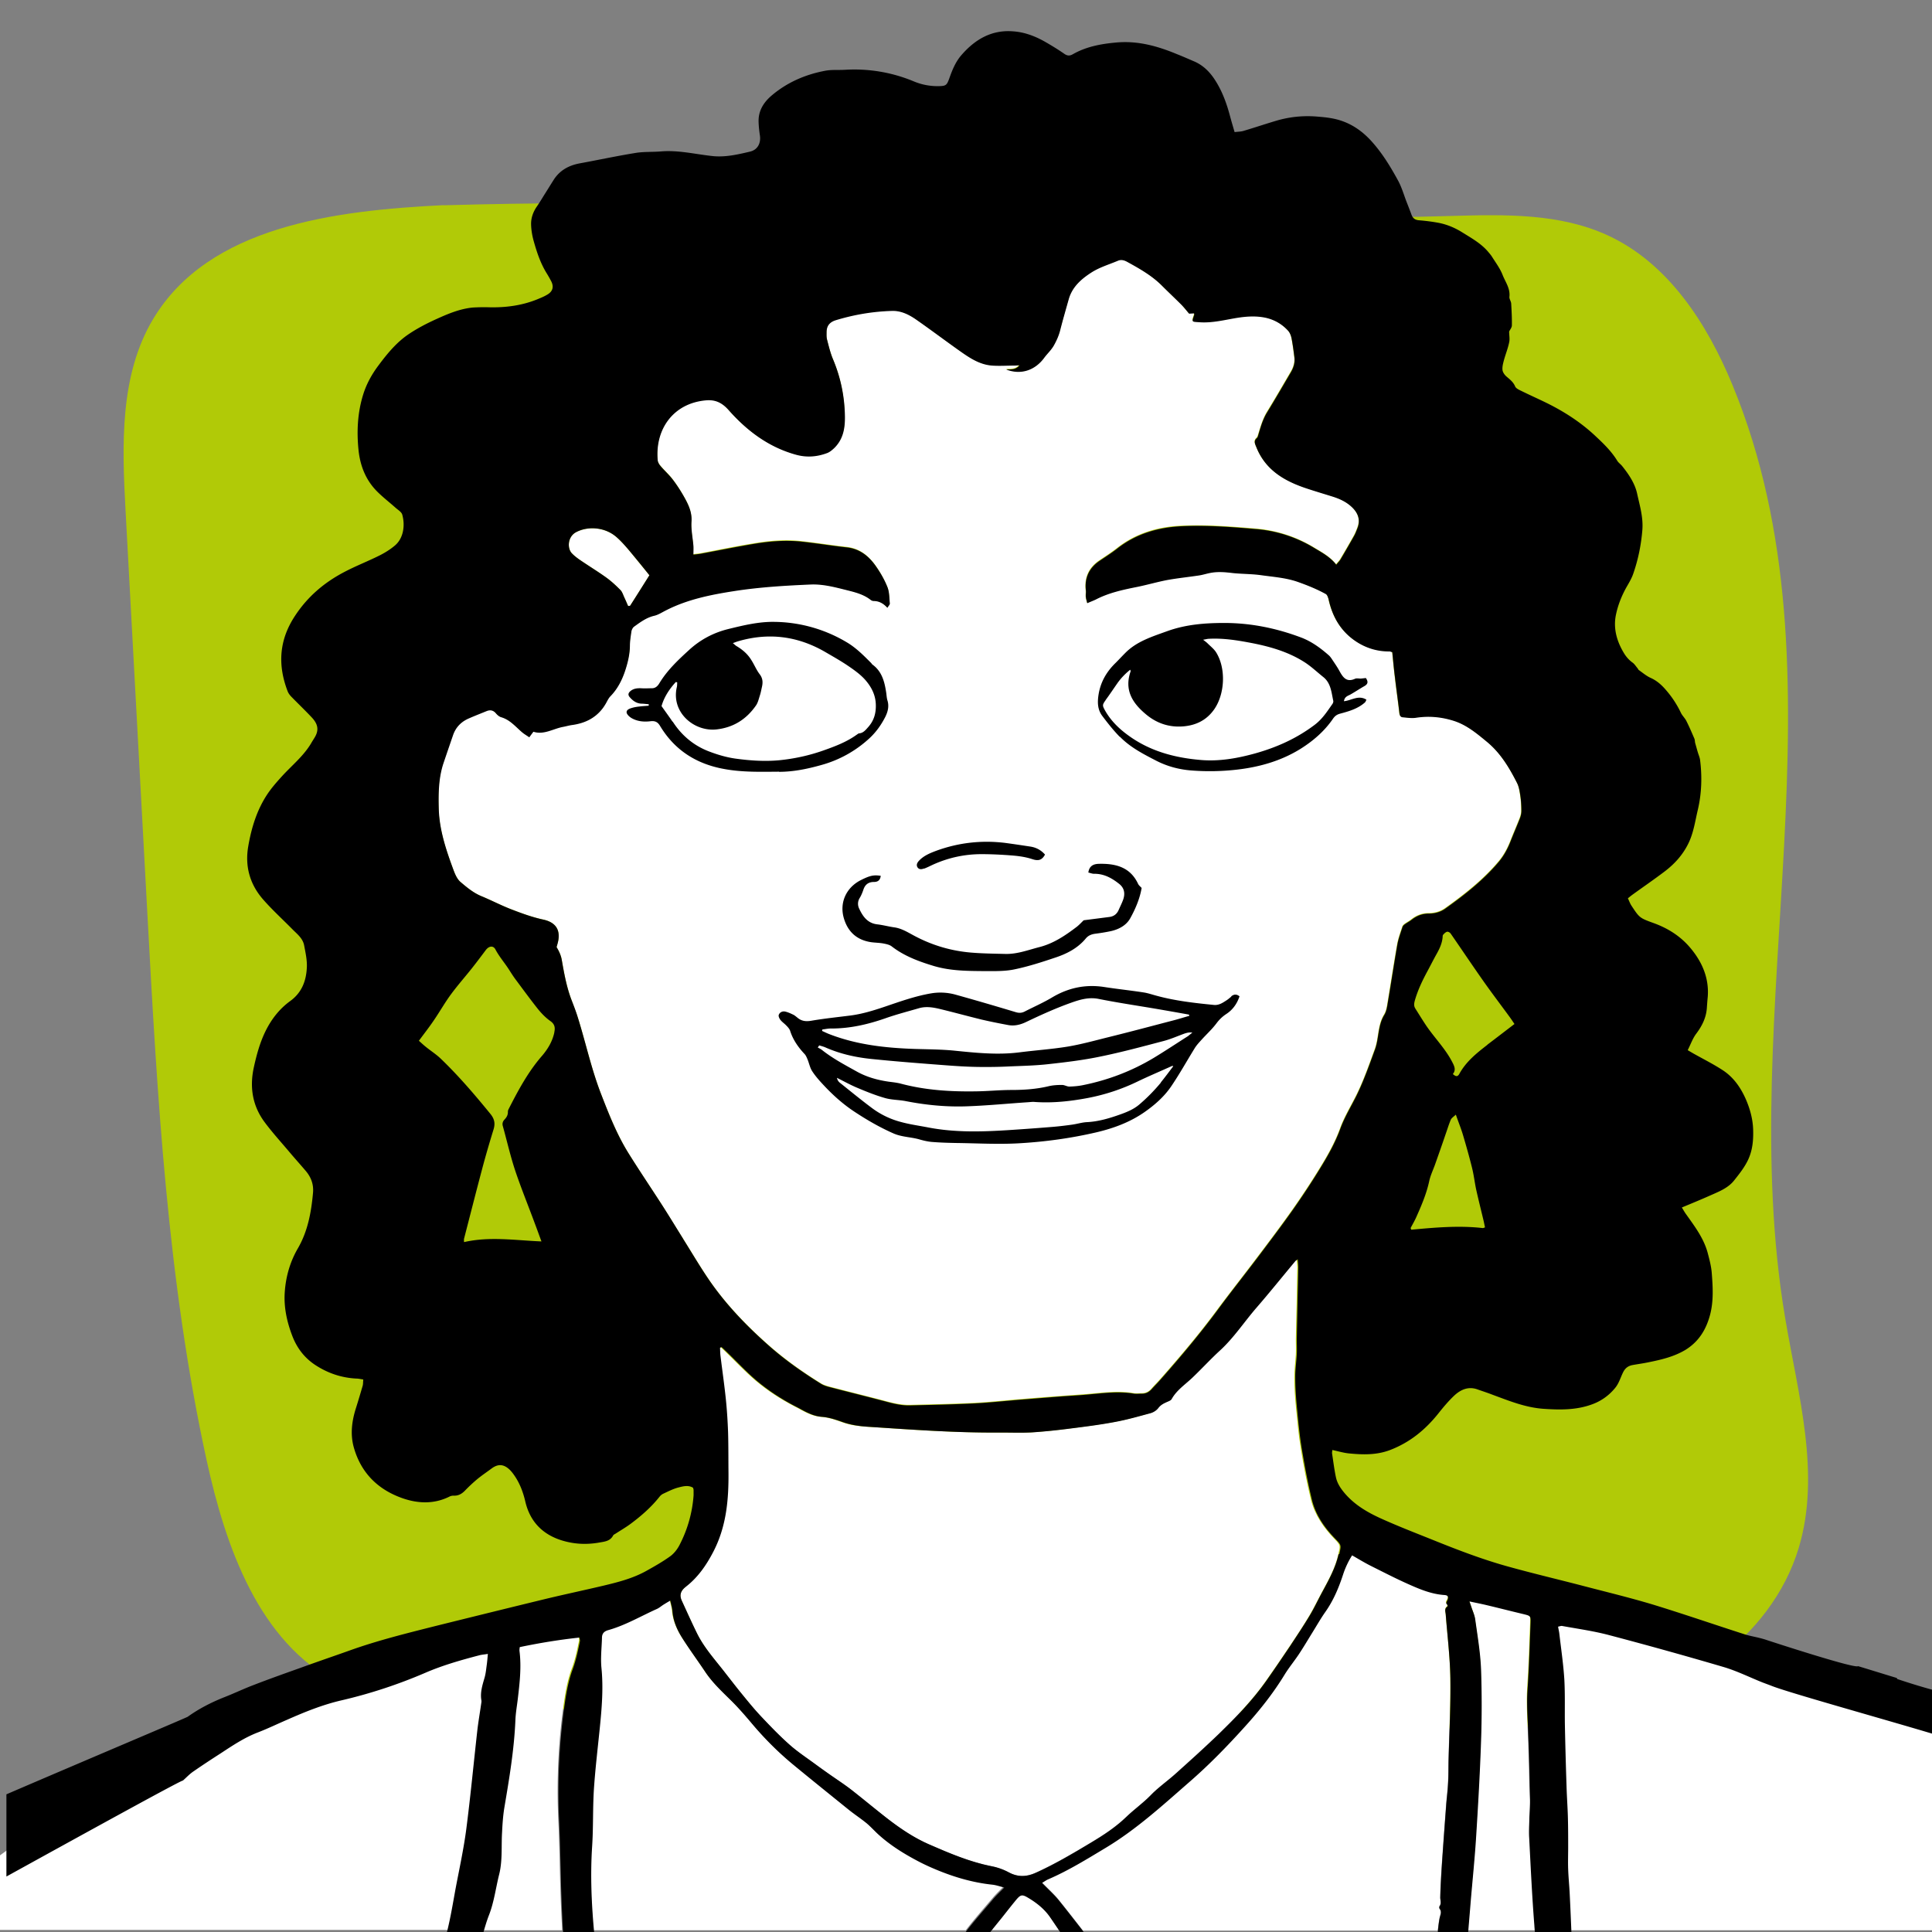 <svg xmlns="http://www.w3.org/2000/svg" viewBox="0 0 141.73 141.73"><rect x="0" y="0" width="141.73" height="141.73" fill="#808080" stroke="none"/><defs><style>.cls-1{fill:#fff}</style></defs><path id="Background" fill="#b1ca07" d="M32.55 15.06c26.84-.77 47.18 1.55 74.02.78 3.86-.11 7.88-.19 11.38 1.43 4.43 2.04 7.29 6.47 9.15 10.99 8.76 21.26.05 45.71 3.85 68.38.94 5.63 2.65 11.46 1 16.92-2.04 6.75-8.85 11.13-15.76 12.54-6.91 1.41-14.05.43-21.07-.16-19.84-1.68-39.81-.27-59.72-.6-3.61-.06-7.36-.21-10.57-1.86-5.84-3-8.28-9.98-9.68-16.39-2.88-13.2-3.62-26.76-4.35-40.26L9.21 37.44c-.26-4.79-.44-9.91 2.02-14.03 4.09-6.84 13.35-7.97 21.31-8.36"/><g id="White"><path d="M106.16 117.8s.03-.11.01-.12c-.18-.13-.06-.24 0-.37.09-.23.03-.35-.22-.36-.96-.06-1.83-.43-2.68-.81-.92-.41-1.81-.87-2.71-1.32-.46-.23-.9-.51-1.39-.78-.28.45-.5.91-.66 1.4-.32.98-.71 1.91-1.31 2.76-.34.48-.62.99-.93 1.48-.34.55-.67 1.11-1.03 1.65-.32.49-.7.94-1.01 1.44-.85 1.38-1.85 2.63-2.92 3.83-1.29 1.42-2.62 2.8-4.07 4.06-1.96 1.71-3.87 3.47-6.12 4.82-1.38.83-2.74 1.68-4.23 2.32-.15.07-.29.17-.47.27.46.48.92.88 1.29 1.35.59.73 1.16 1.47 1.74 2.21h26.02c.04-.33.08-.67.14-.98.05-.24.16-.43-.01-.66-.03-.04-.03-.14 0-.18.15-.21.05-.42.05-.64.02-.81.06-1.62.12-2.43.1-1.48.21-2.95.32-4.43.04-.5.1-1 .13-1.5.03-.58.02-1.17.04-1.75.05-2 .16-4 .13-5.99-.02-1.56-.22-3.11-.34-4.67-.01-.2-.11-.42.12-.58zm-32.53 20.6c-.34-.08-.59-.18-.86-.21-1.43-.15-2.8-.55-4.12-1.1-.4-.17-.81-.35-1.2-.55-1.1-.56-2.15-1.21-3.07-2.05-.29-.26-.55-.56-.85-.81-.44-.36-.91-.68-1.36-1.03-1.32-1.06-2.63-2.12-3.93-3.19-1.09-.9-2.1-1.89-3.02-2.97-.53-.62-1.06-1.24-1.63-1.81-.68-.68-1.38-1.33-1.92-2.14-.55-.83-1.14-1.62-1.67-2.46-.37-.59-.65-1.23-.71-1.95-.02-.23-.1-.46-.16-.78-.2.12-.34.2-.47.28-.18.11-.34.26-.53.34-1.19.53-2.31 1.2-3.57 1.55-.3.08-.43.26-.44.56-.01.73-.11 1.47-.04 2.19.15 1.49.03 2.95-.12 4.42-.16 1.49-.34 2.97-.43 4.47-.09 1.39-.04 2.8-.13 4.19-.13 2.09-.05 4.17.13 6.25h27.32c.63-.82 1.31-1.59 1.98-2.38.23-.27.48-.51.8-.83zm-35.55-17.64c0 .14-.03.22-.02.29.16 1.19.02 2.37-.13 3.55-.06.5-.15 1-.17 1.5-.08 2.17-.45 4.3-.81 6.43-.1.61-.14 1.23-.17 1.84-.06 1.02.04 2.05-.21 3.06-.25.99-.36 2.01-.74 2.97-.15.39-.28.79-.39 1.2h5.8c-.04-.81-.08-1.61-.11-2.42-.07-1.87-.08-3.74-.17-5.61-.14-2.95 0-5.88.43-8.8.12-.82.28-1.64.57-2.41.25-.66.38-1.34.52-2.02.01-.07-.02-.15-.03-.28-1.49.16-2.93.4-4.38.7zm37.49 18.48c-.64-.4-.69-.39-1.16.17-.32.39-.62.79-.94 1.18-.27.33-.54.67-.81 1h5.04c-.25-.36-.49-.73-.74-1.09-.37-.52-.86-.93-1.4-1.27zM33.29 63.88c.11.3.26.63.49.82.47.4.94.8 1.53 1.04.75.31 1.47.69 2.23.98.76.29 1.53.57 2.31.74.83.18 1.25.66 1.11 1.51-.03.17-.09.34-.13.51.18.3.33.61.38.93.18.99.35 1.98.71 2.93.15.41.31.82.45 1.24.59 1.88 1 3.8 1.71 5.64.58 1.5 1.17 3 2.02 4.37.78 1.26 1.61 2.48 2.41 3.72.54.85 1.06 1.71 1.6 2.56.64 1.02 1.25 2.06 1.93 3.05 1.21 1.76 2.69 3.29 4.29 4.71 1.21 1.07 2.52 2 3.89 2.85.18.11.39.17.59.23 1.34.35 2.67.68 4.01 1.03.63.17 1.26.33 1.92.32 1.59-.04 3.19-.07 4.78-.15 1.15-.06 2.3-.19 3.45-.28.92-.08 1.85-.15 2.77-.22.65-.05 1.3-.09 1.94-.14 1.16-.1 2.33-.27 3.5-.07.19.03.39 0 .58 0 .3 0 .53-.12.72-.35.2-.23.42-.45.63-.68 1.46-1.66 2.89-3.34 4.2-5.12.96-1.29 1.96-2.55 2.92-3.83.88-1.16 1.76-2.33 2.6-3.52.71-1.01 1.39-2.04 2.03-3.09.56-.91 1.08-1.84 1.45-2.86.3-.83.78-1.61 1.18-2.41.54-1.09.94-2.24 1.36-3.39.3-.83.2-1.74.68-2.53.18-.29.22-.68.28-1.03.23-1.38.44-2.76.68-4.13.08-.44.24-.87.38-1.3.03-.08.11-.15.19-.21.16-.11.33-.2.48-.32.37-.29.78-.45 1.26-.45.43 0 .84-.11 1.2-.36 1.43-1.02 2.81-2.1 3.95-3.46.37-.45.63-.93.84-1.47.22-.56.46-1.11.68-1.67.07-.18.12-.37.12-.56 0-.36-.02-.72-.07-1.07-.05-.33-.1-.69-.25-.99-.57-1.12-1.2-2.19-2.2-3.01-.76-.62-1.5-1.25-2.45-1.55-.91-.29-1.84-.37-2.79-.22-.31.05-.64 0-.96-.04-.17-.02-.21-.15-.23-.32-.1-.89-.23-1.77-.33-2.65-.07-.61-.13-1.22-.19-1.8-.11-.04-.16-.06-.2-.06-.82 0-1.58-.2-2.27-.61-1.22-.72-1.9-1.83-2.2-3.2-.03-.14-.1-.34-.21-.4-.66-.36-1.36-.65-2.08-.9-.88-.31-1.8-.37-2.71-.49-.67-.09-1.36-.08-2.03-.15-.57-.06-1.13-.12-1.7 0-.25.05-.5.13-.75.17-.79.12-1.58.2-2.36.34-.73.13-1.45.35-2.18.5-1.05.21-2.1.43-3.06.93-.18.1-.38.17-.63.27-.04-.19-.09-.32-.1-.45-.01-.16.02-.33 0-.49-.1-.93.24-1.65 1.01-2.17.43-.29.87-.57 1.28-.89 1.41-1.11 3.03-1.58 4.8-1.65 1.79-.08 3.57.06 5.36.21 1.55.13 2.99.59 4.32 1.4.57.35 1.15.65 1.6 1.22.14-.17.24-.27.31-.39.34-.57.68-1.15 1-1.73.1-.18.18-.38.25-.58.23-.59.04-1.08-.39-1.5-.42-.41-.93-.64-1.48-.81-.64-.19-1.27-.39-1.91-.6-1.61-.54-2.99-1.35-3.65-3.03-.1-.24-.2-.44.04-.65.07-.06.09-.2.13-.3.17-.54.32-1.08.62-1.58.6-.98 1.18-1.98 1.76-2.97.19-.33.3-.69.25-1.07-.06-.47-.12-.94-.21-1.4-.04-.2-.12-.42-.26-.56-.44-.48-.97-.8-1.61-.94-.71-.17-1.43-.12-2.13 0-.92.15-1.82.38-2.77.32-.55-.04-.56.01-.38-.52v-.13c-.13 0-.27.01-.37.02-.21-.24-.38-.46-.57-.66-.47-.47-.96-.93-1.43-1.4-.75-.75-1.66-1.25-2.56-1.75-.2-.11-.43-.17-.66-.07-.64.28-1.31.47-1.91.84-.77.49-1.44 1.06-1.7 1.99-.21.75-.42 1.5-.62 2.25-.1.4-.26.76-.46 1.12-.2.36-.49.62-.73.94-.68.92-1.71 1.25-2.77.84.33-.03.68.05.97-.31-.16.01-.26.02-.37.02-.55 0-1.1.04-1.65 0-.89-.06-1.62-.55-2.33-1.05-1.09-.77-2.15-1.58-3.24-2.33-.52-.36-1.1-.65-1.76-.63-1.4.04-2.78.26-4.12.68-.46.14-.67.42-.68.88 0 .18-.02.36.03.53.13.5.25 1.01.45 1.48.54 1.29.82 2.62.86 4.01.03.93-.08 1.83-.81 2.51-.14.13-.3.27-.47.33-.76.29-1.55.34-2.34.12-1.99-.56-3.58-1.76-4.92-3.28-.47-.54-.95-.76-1.65-.7-2.4.21-3.74 2.12-3.54 4.39.01.15.1.31.2.42.3.36.66.67.94 1.05.34.45.64.94.91 1.43.26.49.47.99.43 1.6-.04.59.09 1.2.14 1.79.02.2 0 .4 0 .64.23-.03.39-.04.55-.07 1.29-.24 2.58-.51 3.88-.72 1.17-.2 2.36-.3 3.55-.16 1.1.12 2.19.3 3.29.42.95.11 1.61.66 2.13 1.4.33.48.62 1 .84 1.53.14.36.13.79.17 1.19 0 .08-.09.16-.18.31-.31-.33-.63-.5-1.02-.5-.07 0-.16-.04-.22-.09-.47-.35-1.01-.52-1.56-.66-.93-.23-1.85-.5-2.83-.46-1.85.08-3.7.18-5.53.47-1.76.27-3.49.61-5.09 1.43-.27.14-.54.32-.84.39-.57.14-1.03.47-1.49.8-.1.07-.18.23-.2.36-.06.35-.11.71-.11 1.07 0 .63-.16 1.23-.35 1.81-.23.69-.56 1.35-1.09 1.88-.16.17-.25.4-.38.61-.06.1-.12.19-.19.28-.57.74-1.35 1.09-2.25 1.21-.21.03-.41.09-.62.13-.74.13-1.42.61-2.2.36-.1.14-.19.26-.3.41-.19-.13-.37-.24-.53-.37-.48-.4-.88-.91-1.52-1.1a.886.886 0 01-.39-.28c-.2-.24-.43-.28-.7-.17-.44.18-.87.35-1.31.54-.55.24-.94.64-1.14 1.21-.24.67-.47 1.35-.69 2.02-.38 1.11-.39 2.27-.36 3.42.05 1.58.56 3.06 1.1 4.52z" class="cls-1"/><path d="M50.31 116.39c-.38.3-.51.61-.31 1.04.36.78.72 1.57 1.09 2.34.55 1.12 1.39 2.04 2.14 3.01.4.51.79 1.03 1.21 1.53.44.54.88 1.09 1.36 1.59.67.71 1.34 1.41 2.07 2.06.59.53 1.26.97 1.9 1.44.34.25.68.5 1.03.74.54.38 1.1.75 1.63 1.15.87.68 1.72 1.39 2.59 2.07.98.76 1.99 1.45 3.14 1.95 1.48.65 2.95 1.27 4.54 1.59.44.09.89.24 1.28.45.68.37 1.32.34 2 .03 1.38-.63 2.68-1.39 3.98-2.17.94-.56 1.85-1.15 2.64-1.91.58-.56 1.25-1.02 1.81-1.61.56-.58 1.24-1.04 1.84-1.59 1.05-.94 2.1-1.89 3.12-2.87 1.26-1.22 2.49-2.48 3.5-3.92.6-.85 1.18-1.71 1.76-2.57.49-.73.97-1.46 1.42-2.21.33-.56.61-1.15.92-1.72.49-.9.99-1.79 1.21-2.8.15-.65.17-.64-.3-1.13-.79-.82-1.43-1.75-1.71-2.86-.3-1.23-.54-2.48-.74-3.73-.17-1.01-.26-2.03-.36-3.05-.07-.73-.12-1.46-.12-2.19 0-.56.08-1.13.11-1.69.02-.36 0-.71 0-1.07.04-1.77.08-3.54.11-5.31 0-.18-.02-.37-.04-.6-.1.07-.14.09-.17.13-.96 1.15-1.89 2.31-2.87 3.44-.89 1.03-1.64 2.18-2.65 3.11-.69.64-1.33 1.33-2.01 1.98-.53.52-1.17.93-1.55 1.6-.05.1-.2.15-.32.2-.25.11-.48.23-.66.46-.13.17-.35.31-.56.37-.86.24-1.72.48-2.59.64-1.1.2-2.22.35-3.33.49-.93.12-1.87.22-2.81.28-.76.05-1.53 0-2.29.01-3.22.02-6.43-.21-9.65-.42-.63-.04-1.26-.11-1.87-.33-.5-.18-1.02-.36-1.55-.4-.57-.04-1.03-.27-1.5-.52-.14-.08-.28-.16-.43-.23-1.03-.53-2-1.16-2.88-1.9-.79-.67-1.5-1.44-2.25-2.16-.11-.11-.22-.21-.33-.31-.04.02-.07.03-.11.05.01.19 0 .37.03.56.13 1.08.29 2.16.4 3.24.08.79.13 1.59.16 2.38.03.97.02 1.95.03 2.93.02 2.03-.15 4.02-1.12 5.87-.51.98-1.12 1.86-1.99 2.54zm-7.6-75.2c.59.4 1.2.77 1.78 1.19.36.26.7.57 1.02.9.14.14.2.36.29.55.1.21.19.43.28.63.09-.02.14-.01.15-.03.48-.75.95-1.49 1.41-2.23-.53-.64-1.04-1.29-1.57-1.92-.27-.32-.56-.64-.88-.91-.81-.69-2.04-.8-2.93-.33-.62.33-.66 1.18-.31 1.55.22.23.49.42.76.6zm-6.19 80.08c-.51-.56-1.4-.5-2.15-.37-4.84.83-9.57 2.25-14.17 4-3.18 1.21-6.3 2.59-9.29 4.19-3.88 2.08-7.53 4.54-11.08 7.14v5.35h34.61c1.26-6.14 2.09-12.36 2.45-18.61.03-.6.04-1.27-.36-1.72zm101.13 3.52c-3.86-1.47-7.73-2.58-11.75-3.51-4.38-1.01-8.81-2.01-12.84-4.06-.43 5.02-.71 10.05-.85 15.08 0-.14.01-.28 0-.43-.03-1.69-.07-3.38-.14-5.07-.04-.97-.1-1.94-.04-2.92.11-1.64.16-3.28.22-4.92.02-.49 0-.5-.48-.62-.93-.23-1.86-.46-2.79-.68-.37-.09-.75-.16-1.21-.26.07.21.11.34.16.47.09.28.22.55.26.83.16 1.22.37 2.45.43 3.68.07 1.75.07 3.51 0 5.26-.08 2.39-.22 4.77-.37 7.16-.1 1.54-.26 3.08-.39 4.62l-.18 2.18h34.06v-15.69c-1.37-.29-2.75-.61-4.09-1.12z" class="cls-1"/></g><g id="Black"><path d="M139.14 123.09c.35.12-3.25-1-2.84-.86-.26.19-6.49-1.85-6.7-1.92-.2-.07-.4-.12-.6-.17-.33-.08-.67-.14-.99-.24-2.24-.72-4.47-1.49-6.72-2.18-1.66-.5-3.35-.91-5.04-1.35-1.87-.49-3.75-.93-5.62-1.45-1.88-.52-3.7-1.22-5.51-1.95-1.27-.51-2.54-1-3.78-1.56-1.02-.46-1.99-1.02-2.73-1.91-.29-.35-.52-.71-.61-1.14-.12-.57-.19-1.15-.28-1.73-.01-.07.01-.15.02-.26.42.09.81.21 1.21.25 1.02.1 2.04.13 3.03-.25 1.46-.56 2.6-1.5 3.56-2.71.35-.44.72-.88 1.13-1.27.48-.45 1.05-.71 1.73-.46.37.13.74.25 1.1.39 1.22.45 2.42.94 3.74 1.03 1.2.08 2.37.1 3.53-.32a3.85 3.85 0 001.68-1.17c.31-.35.42-.79.62-1.19.16-.32.38-.47.69-.53.38-.07.77-.12 1.15-.2.94-.19 1.86-.4 2.71-.9 1-.61 1.54-1.5 1.83-2.59.27-1.03.2-2.07.12-3.1-.04-.46-.16-.93-.28-1.38-.28-1.1-.95-1.98-1.59-2.88-.11-.15-.2-.31-.32-.51.72-.3 1.38-.57 2.03-.86.65-.29 1.35-.55 1.8-1.12.38-.48.76-.95 1.03-1.52.33-.71.39-1.44.37-2.18-.02-.8-.23-1.56-.55-2.29-.38-.85-.9-1.59-1.68-2.1-.69-.45-1.43-.82-2.16-1.23l-.41-.24c.22-.44.37-.88.64-1.23.41-.55.7-1.13.76-1.82.02-.29.04-.58.07-.88.1-1.36-.41-2.53-1.25-3.54-.72-.87-1.64-1.46-2.71-1.85-1.05-.38-1.05-.39-1.65-1.3-.1-.16-.16-.34-.25-.52.12-.1.21-.17.3-.24.8-.58 1.62-1.14 2.41-1.74.72-.55 1.31-1.2 1.72-2.03.39-.79.5-1.64.7-2.48.28-1.2.32-2.41.17-3.63-.02-.19-.1-.37-.16-.56-.07-.23-.13-.46-.2-.7-.03-.11-.02-.23-.06-.33-.19-.44-.38-.89-.6-1.32-.11-.21-.3-.38-.4-.6a7.3 7.3 0 00-1.06-1.62c-.33-.39-.69-.72-1.17-.93-.3-.14-.57-.37-.84-.56-.05-.03-.07-.11-.11-.15-.11-.13-.21-.29-.34-.39-.27-.19-.48-.43-.65-.71-.52-.86-.79-1.8-.59-2.79.15-.74.44-1.46.82-2.12.18-.31.36-.62.47-.96.35-1.02.56-2.06.65-3.14.08-.94-.19-1.81-.38-2.68-.16-.75-.61-1.42-1.1-2.03-.11-.14-.27-.24-.36-.39-.44-.72-1.04-1.29-1.64-1.85-1.04-.97-2.23-1.74-3.5-2.37-.61-.3-1.24-.58-1.85-.88-.18-.09-.43-.19-.5-.35-.14-.34-.41-.53-.66-.75-.13-.12-.26-.31-.27-.48-.02-.23.05-.48.11-.71.12-.43.29-.85.38-1.29.06-.25 0-.52 0-.8.06-.13.2-.29.2-.45.01-.53-.02-1.07-.05-1.6-.01-.17-.15-.34-.13-.5.07-.61-.3-1.09-.5-1.6-.19-.49-.52-.92-.8-1.37-.08-.12-.18-.23-.27-.34-.53-.62-1.23-1-1.9-1.42-.53-.33-1.1-.57-1.71-.69-.48-.09-.96-.15-1.45-.19-.28-.02-.45-.14-.55-.4-.12-.33-.25-.66-.38-.99-.19-.5-.34-1.02-.59-1.49-.56-1.03-1.16-2.02-1.95-2.9-.8-.89-1.75-1.49-2.93-1.7-.37-.07-.74-.1-1.11-.13-1-.08-1.98.02-2.94.3-.81.24-1.61.51-2.42.75-.19.06-.41.06-.66.09-.12-.41-.23-.78-.33-1.15-.25-.95-.58-1.86-1.12-2.69-.39-.6-.88-1.08-1.55-1.36-.4-.17-.8-.35-1.21-.51-1.44-.6-2.9-1.01-4.49-.86-1.11.1-2.19.3-3.17.86-.23.13-.4.12-.62-.03-.43-.3-.87-.57-1.32-.83-.75-.44-1.56-.76-2.43-.82-1.57-.13-2.79.58-3.79 1.73-.44.5-.68 1.1-.9 1.72-.19.53-.26.56-.82.57a4.5 4.5 0 01-1.81-.36A11.3 11.3 0 0062 5.12c-.49.03-.98-.02-1.46.07-1.44.27-2.77.84-3.9 1.79-.61.51-1.02 1.14-.99 1.97.01.34.05.68.1 1.02.07.55-.18 1.02-.72 1.15-.93.22-1.87.44-2.84.32-1.24-.14-2.46-.44-3.73-.33-.61.05-1.24.01-1.84.11-1.36.22-2.71.51-4.07.76-.83.15-1.5.52-1.95 1.24-.21.33-.41.66-.62.99-.19.3-.37.61-.57.9-.29.41-.46.86-.45 1.35.01.43.09.88.21 1.29.23.81.5 1.61.96 2.34.11.18.21.36.31.55.2.4.11.73-.27.96-.18.11-.37.2-.57.28-1.21.53-2.49.7-3.8.66-.37-.01-.74 0-1.11.02-.94.09-1.8.45-2.64.83-.71.32-1.41.68-2.05 1.11-.9.6-1.59 1.44-2.23 2.3-.49.65-.89 1.37-1.13 2.15-.41 1.32-.48 2.69-.34 4.06.12 1.16.53 2.21 1.37 3.05.42.42.9.79 1.35 1.19.18.16.44.31.49.51.2.71.13 1.68-.53 2.25-.34.29-.74.54-1.14.74-.84.42-1.72.76-2.56 1.2-1.48.77-2.71 1.81-3.64 3.23-1.17 1.77-1.28 3.6-.54 5.53.06.16.18.31.3.43.49.5.99.98 1.47 1.49.47.5.53.94.22 1.46-.09.15-.19.3-.28.46-.56.93-1.41 1.61-2.13 2.4-.39.43-.78.87-1.1 1.36-.75 1.15-1.14 2.44-1.37 3.78-.25 1.45.11 2.76 1.07 3.87.67.77 1.43 1.46 2.15 2.19.35.36.78.67.88 1.2.1.53.22 1.06.2 1.59-.04 1-.36 1.88-1.24 2.51-.78.57-1.37 1.33-1.8 2.21-.41.84-.65 1.73-.85 2.64-.32 1.46-.1 2.82.79 4.02.58.78 1.24 1.5 1.87 2.25.38.45.77.88 1.15 1.33.4.47.59 1.01.53 1.62-.13 1.42-.38 2.8-1.11 4.06-.57.98-.88 2.06-.96 3.19-.08 1.11.15 2.17.54 3.2.34.9.89 1.64 1.72 2.18.91.59 1.89.92 2.97.98.17 0 .34.04.53.07-.02.18-.01.32-.04.44-.16.55-.32 1.09-.49 1.63-.31.96-.44 1.95-.16 2.93.53 1.86 1.77 3.08 3.57 3.71 1.15.4 2.33.44 3.46-.13.08-.04.19-.06.28-.06.35.02.61-.13.85-.38.28-.29.58-.57.89-.83.34-.28.7-.52 1.05-.78.47-.35.88-.33 1.31.07.14.13.26.29.37.45.4.58.64 1.23.8 1.92.34 1.43 1.23 2.37 2.63 2.82.92.29 1.84.34 2.79.17.4-.07.8-.1 1.02-.52.03-.06.13-.1.19-.14.37-.24.75-.46 1.1-.72.78-.58 1.51-1.22 2.12-1.99.07-.09.16-.16.26-.21.37-.17.73-.36 1.12-.46.35-.09.73-.19 1.07.02.02.07.04.12.04.17v.39a9.305 9.305 0 01-1 3.58c-.16.33-.4.65-.69.87-.55.4-1.15.74-1.74 1.07-.99.56-2.08.84-3.17 1.1-1.52.36-3.05.68-4.56 1.05-2.59.63-5.18 1.27-7.76 1.91-2.14.54-4.29 1.07-6.37 1.82-1.18.42-2.36.82-3.54 1.25-1.18.42-2.36.84-3.52 1.29-.7.27-1.37.59-2.06.86-.96.38-1.86.84-2.7 1.44-.1.07-6.83 2.91-13.3 5.69v6.03c5.84-3.22 12.92-7.12 12.95-7.04.28-.25.5-.49.77-.67.65-.45 1.32-.89 1.99-1.32.87-.57 1.73-1.15 2.71-1.53.73-.28 1.43-.62 2.15-.93 1.31-.58 2.64-1.12 4.04-1.44 2.1-.49 4.13-1.16 6.11-2.01 1.27-.55 2.6-.93 3.94-1.28.21-.06.43-.07.66-.11-.03.33-.05.59-.09.86-.04.3-.07.61-.16.91-.16.55-.33 1.09-.22 1.67 0 .05 0 .1-.01.14-.09.64-.2 1.27-.28 1.91-.28 2.47-.51 4.95-.83 7.41-.19 1.43-.5 2.85-.77 4.27-.19 1.04-.36 2.08-.61 3.11-.02.06-.03.13-.05.19h2.68c.13-.45.26-.9.43-1.33.37-.96.49-1.98.74-2.97.25-1.01.15-2.04.21-3.06.03-.61.07-1.23.17-1.84.36-2.13.72-4.26.81-6.43.02-.5.11-1 .17-1.5.14-1.18.28-2.36.13-3.55-.01-.08 0-.16.02-.29 1.44-.3 2.89-.54 4.38-.7.02.13.05.21.03.28-.14.68-.28 1.36-.52 2.02-.29.77-.45 1.6-.57 2.41a45.44 45.44 0 00-.43 8.8c.09 1.87.1 3.74.17 5.61.03.85.07 1.7.12 2.55h2.28c-.2-2.12-.29-4.25-.15-6.38.09-1.39.04-2.8.13-4.19.1-1.49.28-2.98.43-4.47.15-1.47.27-2.94.12-4.42-.07-.72.02-1.46.04-2.19 0-.3.14-.47.44-.56 1.26-.35 2.39-1.02 3.57-1.55.19-.08.35-.23.53-.34.13-.08.26-.16.47-.28.07.31.14.54.16.78.06.72.34 1.36.71 1.95.53.84 1.12 1.64 1.67 2.46.53.81 1.23 1.46 1.92 2.14.58.57 1.11 1.19 1.63 1.81.92 1.08 1.92 2.07 3.02 2.97 1.3 1.07 2.62 2.13 3.93 3.19.44.36.92.67 1.36 1.03.3.25.56.54.85.81.92.84 1.97 1.48 3.07 2.05.39.2.79.38 1.2.55 1.32.55 2.69.95 4.12 1.1.26.03.52.12.86.21-.31.32-.57.56-.8.83-.7.83-1.43 1.64-2.09 2.51h1.81c.3-.38.61-.76.91-1.13.31-.39.62-.79.94-1.18.46-.57.52-.57 1.16-.17.54.34 1.03.75 1.4 1.27.28.4.55.81.83 1.22h1.74c-.61-.78-1.22-1.57-1.84-2.34-.37-.47-.83-.87-1.29-1.35.18-.1.32-.21.47-.27 1.48-.64 2.85-1.49 4.23-2.32 2.24-1.35 4.16-3.11 6.12-4.82 1.45-1.26 2.79-2.64 4.07-4.06 1.08-1.19 2.08-2.45 2.92-3.83.31-.5.68-.95 1.01-1.44.36-.54.69-1.1 1.03-1.65.31-.5.6-1.01.93-1.48.6-.85.99-1.78 1.31-2.76.16-.49.38-.96.66-1.4.49.28.93.55 1.39.78.9.45 1.79.91 2.71 1.32.85.38 1.72.75 2.68.81.25.02.31.13.22.36-.05.14-.17.25 0 .37.02.01 0 .11-.01.12-.24.15-.14.38-.12.58.12 1.56.31 3.11.34 4.67.03 2-.08 4-.13 5.99-.01.58 0 1.17-.04 1.75-.02.5-.09 1-.13 1.5-.11 1.47-.22 2.95-.32 4.43-.05.81-.1 1.62-.12 2.43 0 .22.1.43-.05.64-.03.04-.03.14 0 .18.18.23.07.42.01.66-.07.32-.1.66-.14.99 0 .04 0 .09-.01.13h2.23c.06-.77.13-1.54.19-2.31.13-1.54.29-3.08.39-4.62.15-2.38.29-4.77.37-7.16.06-1.75.06-3.51 0-5.26-.05-1.23-.26-2.45-.43-3.68-.04-.28-.17-.56-.26-.83-.04-.13-.09-.26-.16-.47.46.1.83.17 1.21.26.93.22 1.86.46 2.79.68.47.12.5.13.48.62-.06 1.64-.11 3.28-.22 4.92-.07.98 0 1.95.04 2.92.07 1.69.11 3.38.14 5.07.01.52-.04 1.04-.05 1.55-.01.44-.04.88-.01 1.32.11 2.14.21 4.29.38 6.43.01.19.03.37.04.56h2.68c-.04-.98-.08-1.95-.13-2.93-.03-.58-.09-1.17-.11-1.75-.02-.53 0-1.07 0-1.6 0-.73 0-1.46-.02-2.19-.02-.78-.08-1.55-.1-2.33-.05-1.47-.09-2.95-.12-4.43-.02-1.12.02-2.24-.04-3.36-.07-1.13-.24-2.26-.37-3.39-.02-.16-.06-.31-.09-.5.12-.02.22-.07.3-.05 1.15.21 2.31.37 3.44.67 2.81.74 5.61 1.52 8.4 2.34.98.29 1.9.75 2.85 1.13.21.08.43.16.64.24 1.13.47 8.19 2.43 12.05 3.59v-3.23c-.78-.21-1.7-.48-2.8-.85zm-30.37-33c-1.75-.2-3.5-.04-5.24.12-.02-.04-.03-.08-.05-.12.16-.3.33-.59.46-.9.37-.83.72-1.67.91-2.56.09-.41.28-.8.42-1.19.26-.74.52-1.47.77-2.21.13-.36.24-.74.39-1.09.06-.13.21-.22.37-.37.19.55.38 1.01.52 1.48.24.81.47 1.62.67 2.43.13.52.19 1.06.3 1.58.17.76.36 1.52.54 2.27.04.17.07.34.11.51-.09.03-.14.06-.18.05zm.34-13.44c-.79.61-1.56 1.23-2.05 2.12-.14.26-.29.19-.48.02.23-.28.13-.54-.02-.83-.52-1.04-1.37-1.86-2-2.82-.25-.38-.49-.77-.73-1.15-.12-.19-.1-.36-.04-.59.22-.77.56-1.48.94-2.18.22-.41.43-.83.66-1.24.22-.39.4-.78.44-1.23 0-.06 0-.15.05-.19.08-.09.18-.19.29-.21.08-.01.21.07.26.15.83 1.2 1.64 2.41 2.48 3.6.61.86 1.25 1.7 1.87 2.55.1.14.2.29.32.47-.68.52-1.33 1.02-1.99 1.52zM42.26 39.04c.89-.47 2.12-.36 2.93.33.32.27.6.59.88.91.53.63 1.05 1.27 1.57 1.92-.46.73-.93 1.48-1.41 2.23-.01.02-.06.01-.15.03-.09-.2-.18-.42-.28-.63-.09-.19-.15-.41-.29-.55-.32-.32-.65-.63-1.02-.9-.58-.42-1.19-.79-1.78-1.19-.27-.18-.54-.37-.76-.6-.35-.37-.31-1.22.31-1.55zm-1.59 36.68c-.14.67-.48 1.24-.92 1.75-.99 1.14-1.7 2.45-2.38 3.78-.05.1-.12.21-.11.32 0 .24-.1.4-.25.56-.13.14-.18.29-.12.49.3 1.08.55 2.18.9 3.24.44 1.31.96 2.58 1.44 3.88.16.42.31.84.49 1.33-1.94-.08-3.79-.38-5.68.05 0-.12-.01-.19 0-.24.44-1.7.87-3.4 1.32-5.09.26-.99.55-1.97.85-2.95.13-.43.06-.76-.23-1.12-1.15-1.41-2.33-2.79-3.64-4.05-.32-.31-.71-.56-1.06-.84-.19-.15-.36-.31-.55-.48.39-.53.76-1 1.09-1.49.44-.64.82-1.32 1.28-1.94.48-.65 1.02-1.26 1.52-1.89.34-.43.67-.87 1-1.31.23-.32.56-.39.73-.06.28.53.67.97.99 1.47.14.22.28.44.43.65.56.75 1.12 1.52 1.7 2.25.26.32.56.63.9.87.33.23.37.49.29.84zm9.44 15.15c-.53-.85-1.05-1.71-1.6-2.56-.8-1.24-1.63-2.47-2.41-3.72-.85-1.37-1.44-2.87-2.02-4.37-.71-1.84-1.12-3.77-1.71-5.64-.13-.42-.29-.83-.45-1.24-.36-.95-.54-1.94-.71-2.93-.06-.33-.2-.64-.38-.93.05-.17.1-.34.13-.51.14-.85-.28-1.33-1.11-1.51-.79-.17-1.56-.45-2.31-.74-.76-.29-1.48-.67-2.23-.98-.58-.24-1.06-.64-1.53-1.04-.23-.2-.38-.53-.49-.82-.54-1.46-1.05-2.94-1.1-4.52-.03-1.15-.02-2.31.36-3.42.23-.68.46-1.35.69-2.02.2-.57.59-.97 1.14-1.21.43-.19.87-.36 1.31-.54.27-.11.5-.07.7.17.1.12.24.24.39.28.64.19 1.04.69 1.52 1.1.15.13.33.23.53.37.11-.16.2-.27.3-.41.78.25 1.46-.23 2.2-.36.21-.04.41-.1.62-.13.9-.12 1.68-.47 2.25-1.21.07-.09.13-.18.19-.28.13-.2.22-.44.38-.61.53-.54.86-1.19 1.09-1.88.19-.58.34-1.18.35-1.81 0-.36.06-.71.11-1.07.02-.13.1-.29.2-.36.46-.33.91-.67 1.49-.8.29-.07.56-.25.84-.39 1.6-.82 3.34-1.16 5.09-1.43 1.83-.28 3.68-.39 5.53-.47.97-.04 1.9.23 2.83.46.55.14 1.1.3 1.56.66.06.05.15.09.22.09.4 0 .72.17 1.02.5.09-.15.18-.23.18-.31-.04-.4-.03-.83-.17-1.19-.21-.54-.51-1.06-.84-1.53-.51-.74-1.17-1.29-2.13-1.4-1.1-.12-2.19-.3-3.29-.42-1.19-.13-2.37-.04-3.55.16-1.3.22-2.59.48-3.88.72-.16.03-.32.04-.55.07 0-.23.01-.44 0-.64-.05-.6-.18-1.2-.14-1.79.04-.61-.17-1.11-.43-1.6-.27-.5-.57-.98-.91-1.43-.28-.38-.64-.69-.94-1.05-.1-.12-.19-.28-.2-.42-.2-2.27 1.14-4.18 3.54-4.39.69-.06 1.17.17 1.65.7 1.34 1.52 2.92 2.72 4.92 3.28.8.23 1.58.17 2.34-.12.17-.07.33-.2.47-.33.73-.69.84-1.58.81-2.51-.04-1.39-.32-2.72-.86-4.01-.2-.47-.32-.98-.45-1.48-.04-.17-.03-.35-.03-.53 0-.46.22-.74.68-.88 1.35-.41 2.72-.64 4.12-.68.66-.02 1.24.27 1.76.63 1.09.76 2.15 1.56 3.24 2.33.71.5 1.43.98 2.33 1.05.55.04 1.1 0 1.65 0 .1 0 .21-.01.37-.02-.29.36-.64.28-.97.31 1.06.41 2.09.07 2.77-.84.23-.32.53-.58.73-.94.2-.36.36-.72.46-1.12.19-.75.41-1.5.62-2.25.26-.92.93-1.5 1.7-1.99.59-.37 1.27-.57 1.91-.84.23-.1.45-.04.66.07.91.5 1.82 1.01 2.56 1.75.47.47.96.93 1.43 1.4.19.19.36.41.57.66.1 0 .23-.01.37-.02 0 .07.02.1 0 .13-.18.53-.18.48.38.52.95.07 1.85-.17 2.77-.32.7-.11 1.42-.16 2.13 0 .64.15 1.18.47 1.61.94.13.14.22.36.26.56.09.46.15.93.21 1.4.05.38-.06.74-.25 1.07-.58.99-1.16 1.99-1.76 2.97-.3.49-.46 1.03-.62 1.58-.03.1-.05.23-.13.3-.24.21-.14.41-.04.65.66 1.68 2.04 2.49 3.65 3.03.63.21 1.27.4 1.91.6.55.17 1.06.4 1.48.81.43.42.61.91.39 1.5-.08.2-.15.4-.25.58-.33.58-.66 1.16-1 1.73-.07.12-.18.22-.31.39-.45-.57-1.03-.88-1.6-1.22a9.711 9.711 0 00-4.32-1.4c-1.78-.15-3.56-.29-5.36-.21-1.77.08-3.39.54-4.8 1.65-.41.32-.85.6-1.28.89-.77.52-1.11 1.24-1.01 2.17.02.16-.02.32 0 .49.01.13.06.27.1.45.25-.11.44-.18.63-.27.96-.5 2.01-.72 3.06-.93.73-.15 1.45-.36 2.18-.5.78-.14 1.57-.22 2.36-.34.25-.04.5-.12.75-.17.57-.12 1.13-.07 1.7 0 .67.07 1.36.06 2.03.15.91.13 1.84.19 2.71.49.71.25 1.41.53 2.08.9.11.06.17.26.21.4.3 1.37.98 2.47 2.2 3.2.69.41 1.46.62 2.27.61.05 0 .09.03.2.06.06.59.11 1.2.19 1.8.1.88.23 1.77.33 2.65.02.16.06.3.23.32.32.03.65.08.96.04.95-.15 1.87-.07 2.79.22.95.3 1.7.93 2.45 1.55.99.82 1.63 1.89 2.2 3.01.15.29.2.65.25.99.05.35.07.71.07 1.07 0 .19-.05.38-.12.56-.22.56-.46 1.11-.68 1.67-.21.53-.47 1.02-.84 1.47-1.14 1.36-2.52 2.44-3.95 3.46-.35.25-.77.36-1.2.36-.48 0-.89.16-1.26.45-.15.12-.33.21-.48.32-.08.05-.16.13-.19.21-.14.43-.3.86-.38 1.3-.24 1.38-.45 2.76-.68 4.13-.06.35-.1.74-.28 1.03-.48.78-.38 1.7-.68 2.53-.42 1.14-.82 2.29-1.36 3.39-.4.8-.87 1.57-1.18 2.41-.37 1.02-.89 1.95-1.45 2.86-.64 1.05-1.32 2.08-2.03 3.09-.84 1.19-1.72 2.35-2.6 3.52-.97 1.28-1.97 2.54-2.92 3.83-1.32 1.78-2.74 3.47-4.2 5.12-.2.23-.42.45-.63.68-.19.22-.42.35-.72.35-.19 0-.39.02-.58 0-1.17-.2-2.33-.03-3.5.07-.65.06-1.3.09-1.94.14-.92.07-1.85.15-2.77.22-1.15.09-2.3.22-3.45.28-1.59.08-3.18.11-4.78.15-.66.02-1.29-.15-1.92-.32-1.33-.35-2.67-.68-4.01-1.03-.2-.05-.41-.12-.59-.23-1.37-.85-2.68-1.77-3.89-2.85-1.6-1.42-3.07-2.95-4.29-4.71-.68-.99-1.29-2.03-1.93-3.05zm48.09 23.14c-.23 1.02-.73 1.91-1.21 2.8-.31.57-.58 1.16-.92 1.72-.45.75-.94 1.48-1.42 2.21-.58.86-1.16 1.72-1.76 2.57-1.02 1.44-2.24 2.7-3.5 3.92-1.02.98-2.07 1.93-3.12 2.87-.6.54-1.28 1.01-1.84 1.59-.57.58-1.23 1.05-1.81 1.61-.79.76-1.7 1.35-2.64 1.91-1.3.78-2.6 1.55-3.98 2.17-.68.31-1.32.34-2-.03-.39-.21-.84-.37-1.28-.45-1.59-.32-3.07-.95-4.54-1.59-1.15-.5-2.16-1.19-3.14-1.95-.87-.68-1.72-1.39-2.59-2.07-.53-.41-1.09-.77-1.63-1.15-.34-.24-.69-.49-1.03-.74-.64-.47-1.31-.91-1.9-1.44-.73-.65-1.4-1.35-2.07-2.06-.48-.51-.92-1.05-1.36-1.59-.41-.5-.81-1.02-1.21-1.53-.75-.98-1.6-1.89-2.14-3.01-.38-.77-.73-1.56-1.09-2.34-.2-.44-.07-.75.31-1.04.87-.68 1.48-1.56 1.99-2.54.97-1.86 1.14-3.84 1.12-5.87-.01-.98 0-1.95-.03-2.93-.03-.8-.08-1.59-.16-2.38-.11-1.08-.27-2.16-.4-3.24-.02-.18-.02-.37-.03-.56.04-.02.07-.03.11-.05.11.1.22.2.33.31.75.72 1.46 1.49 2.25 2.16.88.74 1.85 1.37 2.88 1.9.14.07.29.15.43.23.47.25.93.48 1.5.52.52.04 1.04.22 1.55.4.61.21 1.24.29 1.87.33 3.21.21 6.42.45 9.65.42.76 0 1.53.03 2.29-.01.94-.06 1.88-.16 2.81-.28 1.11-.14 2.23-.28 3.33-.49.87-.16 1.73-.41 2.59-.64.21-.06.43-.2.56-.37.18-.24.41-.35.66-.46.12-.05.27-.11.32-.2.37-.67 1.01-1.08 1.55-1.6.68-.65 1.32-1.35 2.01-1.98 1.01-.93 1.76-2.08 2.65-3.11.98-1.13 1.91-2.29 2.87-3.44.03-.03.07-.05.17-.13.02.23.04.42.04.6-.03 1.77-.08 3.54-.11 5.31 0 .36.02.72 0 1.07-.03.56-.12 1.13-.11 1.69 0 .73.05 1.46.12 2.19.1 1.02.19 2.04.36 3.05.21 1.25.44 2.5.74 3.73.27 1.11.91 2.04 1.71 2.86.47.49.44.47.3 1.13z"/><path d="M90.33 73.11c-.12.09-.22.19-.35.27-.29.19-.57.38-.94.34-1.42-.14-2.84-.3-4.22-.68-.3-.08-.59-.18-.89-.23-.96-.15-1.93-.25-2.9-.4-1.39-.22-2.67.05-3.88.78-.64.38-1.33.68-1.99 1.02-.22.11-.42.11-.65.04-1.46-.44-2.93-.87-4.4-1.28a4.14 4.14 0 00-1.79-.1c-1.18.2-2.29.6-3.41.98-.83.28-1.67.54-2.54.65-.95.12-1.91.22-2.85.38-.41.07-.73.03-1.04-.24-.09-.07-.18-.15-.28-.2-.19-.09-.38-.18-.59-.23-.21-.05-.41.05-.48.24-.04.1.05.28.13.38.12.15.29.26.42.4.11.11.23.24.28.38.21.67.6 1.22 1.07 1.72.1.11.16.27.22.41.11.28.17.59.33.84.22.34.49.65.77.95.69.75 1.45 1.44 2.31 2.01.92.61 1.87 1.16 2.89 1.61.6.26 1.24.26 1.84.42.31.09.63.17.95.2.61.05 1.23.07 1.85.08 1.53.02 3.06.11 4.58.02 1.91-.11 3.81-.37 5.69-.81 1.26-.3 2.45-.74 3.52-1.49.74-.52 1.41-1.11 1.92-1.85.62-.91 1.16-1.88 1.74-2.82.14-.23.33-.43.52-.64.36-.4.76-.76 1.08-1.19.21-.28.44-.5.73-.69.47-.31.78-.75.96-1.29-.24-.19-.43-.14-.61 0zm-30 2.41c.2-.02.4-.07.61-.07 1.42.01 2.77-.31 4.1-.78.78-.27 1.59-.48 2.38-.71.52-.15 1.04-.06 1.54.06 1.03.25 2.05.53 3.07.78.65.15 1.3.28 1.95.4.45.08.88-.03 1.28-.22 1.11-.53 2.23-1.04 3.4-1.45.63-.22 1.25-.39 1.94-.25 1.3.26 2.62.46 3.94.68.89.15 1.79.31 2.68.47l.03.09c-.4.11-.79.24-1.19.34-1.57.41-3.14.83-4.72 1.22-1.01.25-2.01.53-3.03.7-1.17.19-2.36.27-3.53.42-1.58.2-3.14.04-4.72-.12-.97-.1-1.95-.1-2.92-.13-2.15-.07-4.28-.3-6.31-1.09-.18-.07-.34-.15-.52-.23 0-.03.01-.07.02-.1zm24.83 3.9c-.49.59-1.02 1.13-1.61 1.63-.4.33-.86.52-1.33.69-.81.29-1.63.54-2.5.58-.35.02-.7.13-1.05.18-.5.07-.99.13-1.49.17-1.1.09-2.2.17-3.3.24-1.93.12-3.86.17-5.78-.2-.67-.13-1.34-.22-2-.4a6.17 6.17 0 01-2.1-1c-.82-.61-1.61-1.26-2.41-1.9a.567.567 0 01-.19-.34c.52.26 1.02.54 1.56.76.64.27 1.29.53 1.96.72.48.14 1 .13 1.49.22 1.47.29 2.96.44 4.46.39 1.51-.05 3.01-.2 4.52-.3.18-.01.36-.04.53-.02 1.31.09 2.59-.05 3.87-.29 1.26-.24 2.48-.64 3.64-1.2.85-.41 1.71-.77 2.57-1.16.02.01.05.02.07.03-.3.39-.6.8-.91 1.18zm2.02-3.43c-.85.54-1.69 1.1-2.55 1.62-1.6.96-3.33 1.62-5.16 1.99-.33.07-.68.1-1.02.11-.18 0-.36-.12-.54-.12-.34 0-.69.02-1.01.1-.89.21-1.79.27-2.71.27-.86 0-1.72.09-2.58.1-1.86.03-3.7-.08-5.51-.56-.3-.08-.61-.11-.91-.15-.83-.12-1.62-.34-2.35-.75-.88-.49-1.77-.96-2.56-1.59-.09-.07-.2-.11-.29-.17.04-.05.07-.1.11-.15.16.05.33.09.48.16 1.05.46 2.16.71 3.3.83 1.84.19 3.69.33 5.53.47.79.06 1.59.11 2.38.12.76.01 1.53 0 2.29-.04.96-.04 1.92-.06 2.87-.17 1.26-.14 2.52-.29 3.76-.55 1.57-.32 3.12-.74 4.68-1.15.52-.14 1.01-.36 1.51-.54.18-.06.36-.1.57-.07-.1.08-.19.16-.29.23zm-5.02-21.94c.76.78 1.72 1.27 2.67 1.76.8.41 1.66.64 2.56.71 1.02.08 2.04.07 3.06-.03 1.75-.17 3.42-.61 4.93-1.54.93-.58 1.76-1.29 2.39-2.2.15-.22.29-.33.55-.4.64-.17 1.29-.36 1.8-.81.06-.05.09-.15.12-.21-.58-.37-1.1.06-1.65.11.05-.35.3-.39.49-.5.35-.2.68-.42 1.03-.62.27-.16.25-.34.09-.58-.12.01-.25.03-.38.04-.15 0-.31-.04-.43.02-.61.27-.87-.11-1.12-.56-.16-.3-.36-.58-.55-.87-.06-.09-.13-.19-.21-.27-.62-.55-1.3-1.05-2.08-1.34-1.81-.68-3.68-1.06-5.62-1.06-1.42 0-2.82.11-4.18.6-1.1.4-2.23.74-3.08 1.6-.24.24-.47.49-.71.73-.66.64-1.1 1.39-1.25 2.32-.09.57-.08 1.11.28 1.58.4.53.81 1.05 1.28 1.53zm-1.05-2.7c.29-.39.56-.8.84-1.2.27-.39.59-.72.96-1.02.02.06.04.1.03.12-.48 1.38.14 2.34 1.16 3.18.78.64 1.67.93 2.66.86.95-.07 1.74-.44 2.31-1.25.79-1.13.88-3.01.14-4.19-.16-.25-.41-.44-.63-.66-.08-.08-.17-.14-.32-.26.2-.03.32-.07.44-.07.98-.05 1.94.09 2.9.27 1.46.27 2.89.66 4.15 1.48.47.31.89.71 1.33 1.06.56.45.59 1.13.73 1.75.01.07-.02.16-.07.23-.38.54-.72 1.08-1.28 1.51-1.32 1-2.76 1.65-4.35 2.1-1.33.37-2.67.61-4.04.49-1.75-.15-3.43-.57-4.92-1.54-.84-.55-1.58-1.2-2.08-2.08-.21-.38-.21-.42.04-.77zm-23.96 5.27c1.05 0 2.07-.21 3.07-.49a8.52 8.52 0 003.55-1.96c.5-.46.88-1 1.18-1.59.18-.37.28-.75.16-1.17-.07-.21-.07-.45-.11-.67-.12-.77-.32-1.5-1-1.99-.04-.03-.06-.08-.09-.11-.53-.53-1.05-1.06-1.69-1.46a10.56 10.56 0 00-5.41-1.56c-1.14-.02-2.26.25-3.36.52-1.11.27-2.09.79-2.93 1.57-.81.74-1.59 1.48-2.16 2.43-.13.21-.29.35-.54.35-.26 0-.51.02-.77 0-.28-.01-.55.01-.78.19-.2.16-.22.31-.05.49.22.25.48.43.83.45.18 0 .36.03.54.04v.11c-.23.02-.46.03-.69.06-.19.02-.38.05-.57.11-.17.05-.39.14-.36.34.03.14.19.29.33.38.43.26.92.31 1.41.25.33-.04.53.04.71.34 1.07 1.78 2.66 2.79 4.69 3.16 1.34.25 2.68.21 4.03.2zm-7.81-3.67c-.24-.36-.5-.71-.81-1.15.17-.62.55-1.23 1.05-1.77l.1.03c-.01.12 0 .24-.03.35-.43 1.86 1.28 3.28 2.91 3.1 1.25-.14 2.2-.75 2.9-1.76.14-.2.2-.47.28-.72.06-.18.1-.38.14-.57.09-.36.1-.68-.16-1.01-.24-.32-.39-.7-.61-1.04-.27-.44-.65-.76-1.09-1.02-.08-.05-.14-.12-.26-.21.17-.06.29-.11.4-.14 2.26-.66 4.41-.37 6.43.82.55.32 1.1.63 1.63.99.44.3.89.62 1.24 1.01.45.51.77 1.1.79 1.83.02.64-.14 1.18-.56 1.65-.18.2-.35.43-.66.46-.06 0-.12.06-.17.09-.76.55-1.62.87-2.5 1.18-1.03.36-2.09.59-3.18.7-1.06.1-2.12.03-3.16-.11-.69-.09-1.37-.29-2.02-.54-1.12-.43-2.01-1.18-2.66-2.2zm13.69 13.71a.798.798 0 01.04-.79c.11-.18.19-.38.26-.58.12-.39.37-.59.78-.59.27 0 .46-.11.5-.45-.51-.08-.79-.02-1.43.3-1.1.54-1.62 1.67-1.27 2.83.3 1 .97 1.59 2.01 1.74.3.04.62.04.92.1.2.04.43.09.58.21.92.71 1.98 1.1 3.07 1.43 1.23.37 2.5.37 3.76.38.73 0 1.48.02 2.18-.13 1.01-.21 2-.53 2.98-.86.85-.28 1.65-.69 2.24-1.4.17-.21.4-.31.68-.35.39-.05.77-.11 1.15-.19.59-.13 1.14-.42 1.43-.94.39-.7.71-1.46.84-2.23-.1-.11-.21-.19-.26-.3-.58-1.24-1.66-1.5-2.88-1.47-.37.01-.7.13-.77.64.15.03.3.1.45.09.71 0 1.28.32 1.81.74.38.3.45.7.3 1.14-.09.26-.22.51-.33.76-.13.31-.36.49-.7.53l-1.87.24c-.16.15-.32.33-.51.48-.83.63-1.68 1.21-2.71 1.48-.83.21-1.64.53-2.52.51-.84-.02-1.69-.03-2.53-.1-1.42-.12-2.77-.51-4.04-1.17-.51-.26-1-.6-1.59-.68-.42-.06-.82-.17-1.24-.22-.71-.08-1.06-.57-1.33-1.15zm4.77-2.94c.21-.08.41-.18.62-.28 1.14-.52 2.34-.78 3.58-.78.76 0 1.53.04 2.28.1.48.04.97.11 1.43.26.42.14.71.12.95-.33-.3-.34-.67-.53-1.1-.59-.59-.09-1.19-.18-1.78-.26-1.75-.22-3.46-.03-5.12.58-.45.17-.91.36-1.25.73-.13.14-.21.31-.1.48.12.18.32.14.48.08z"/></g></svg>